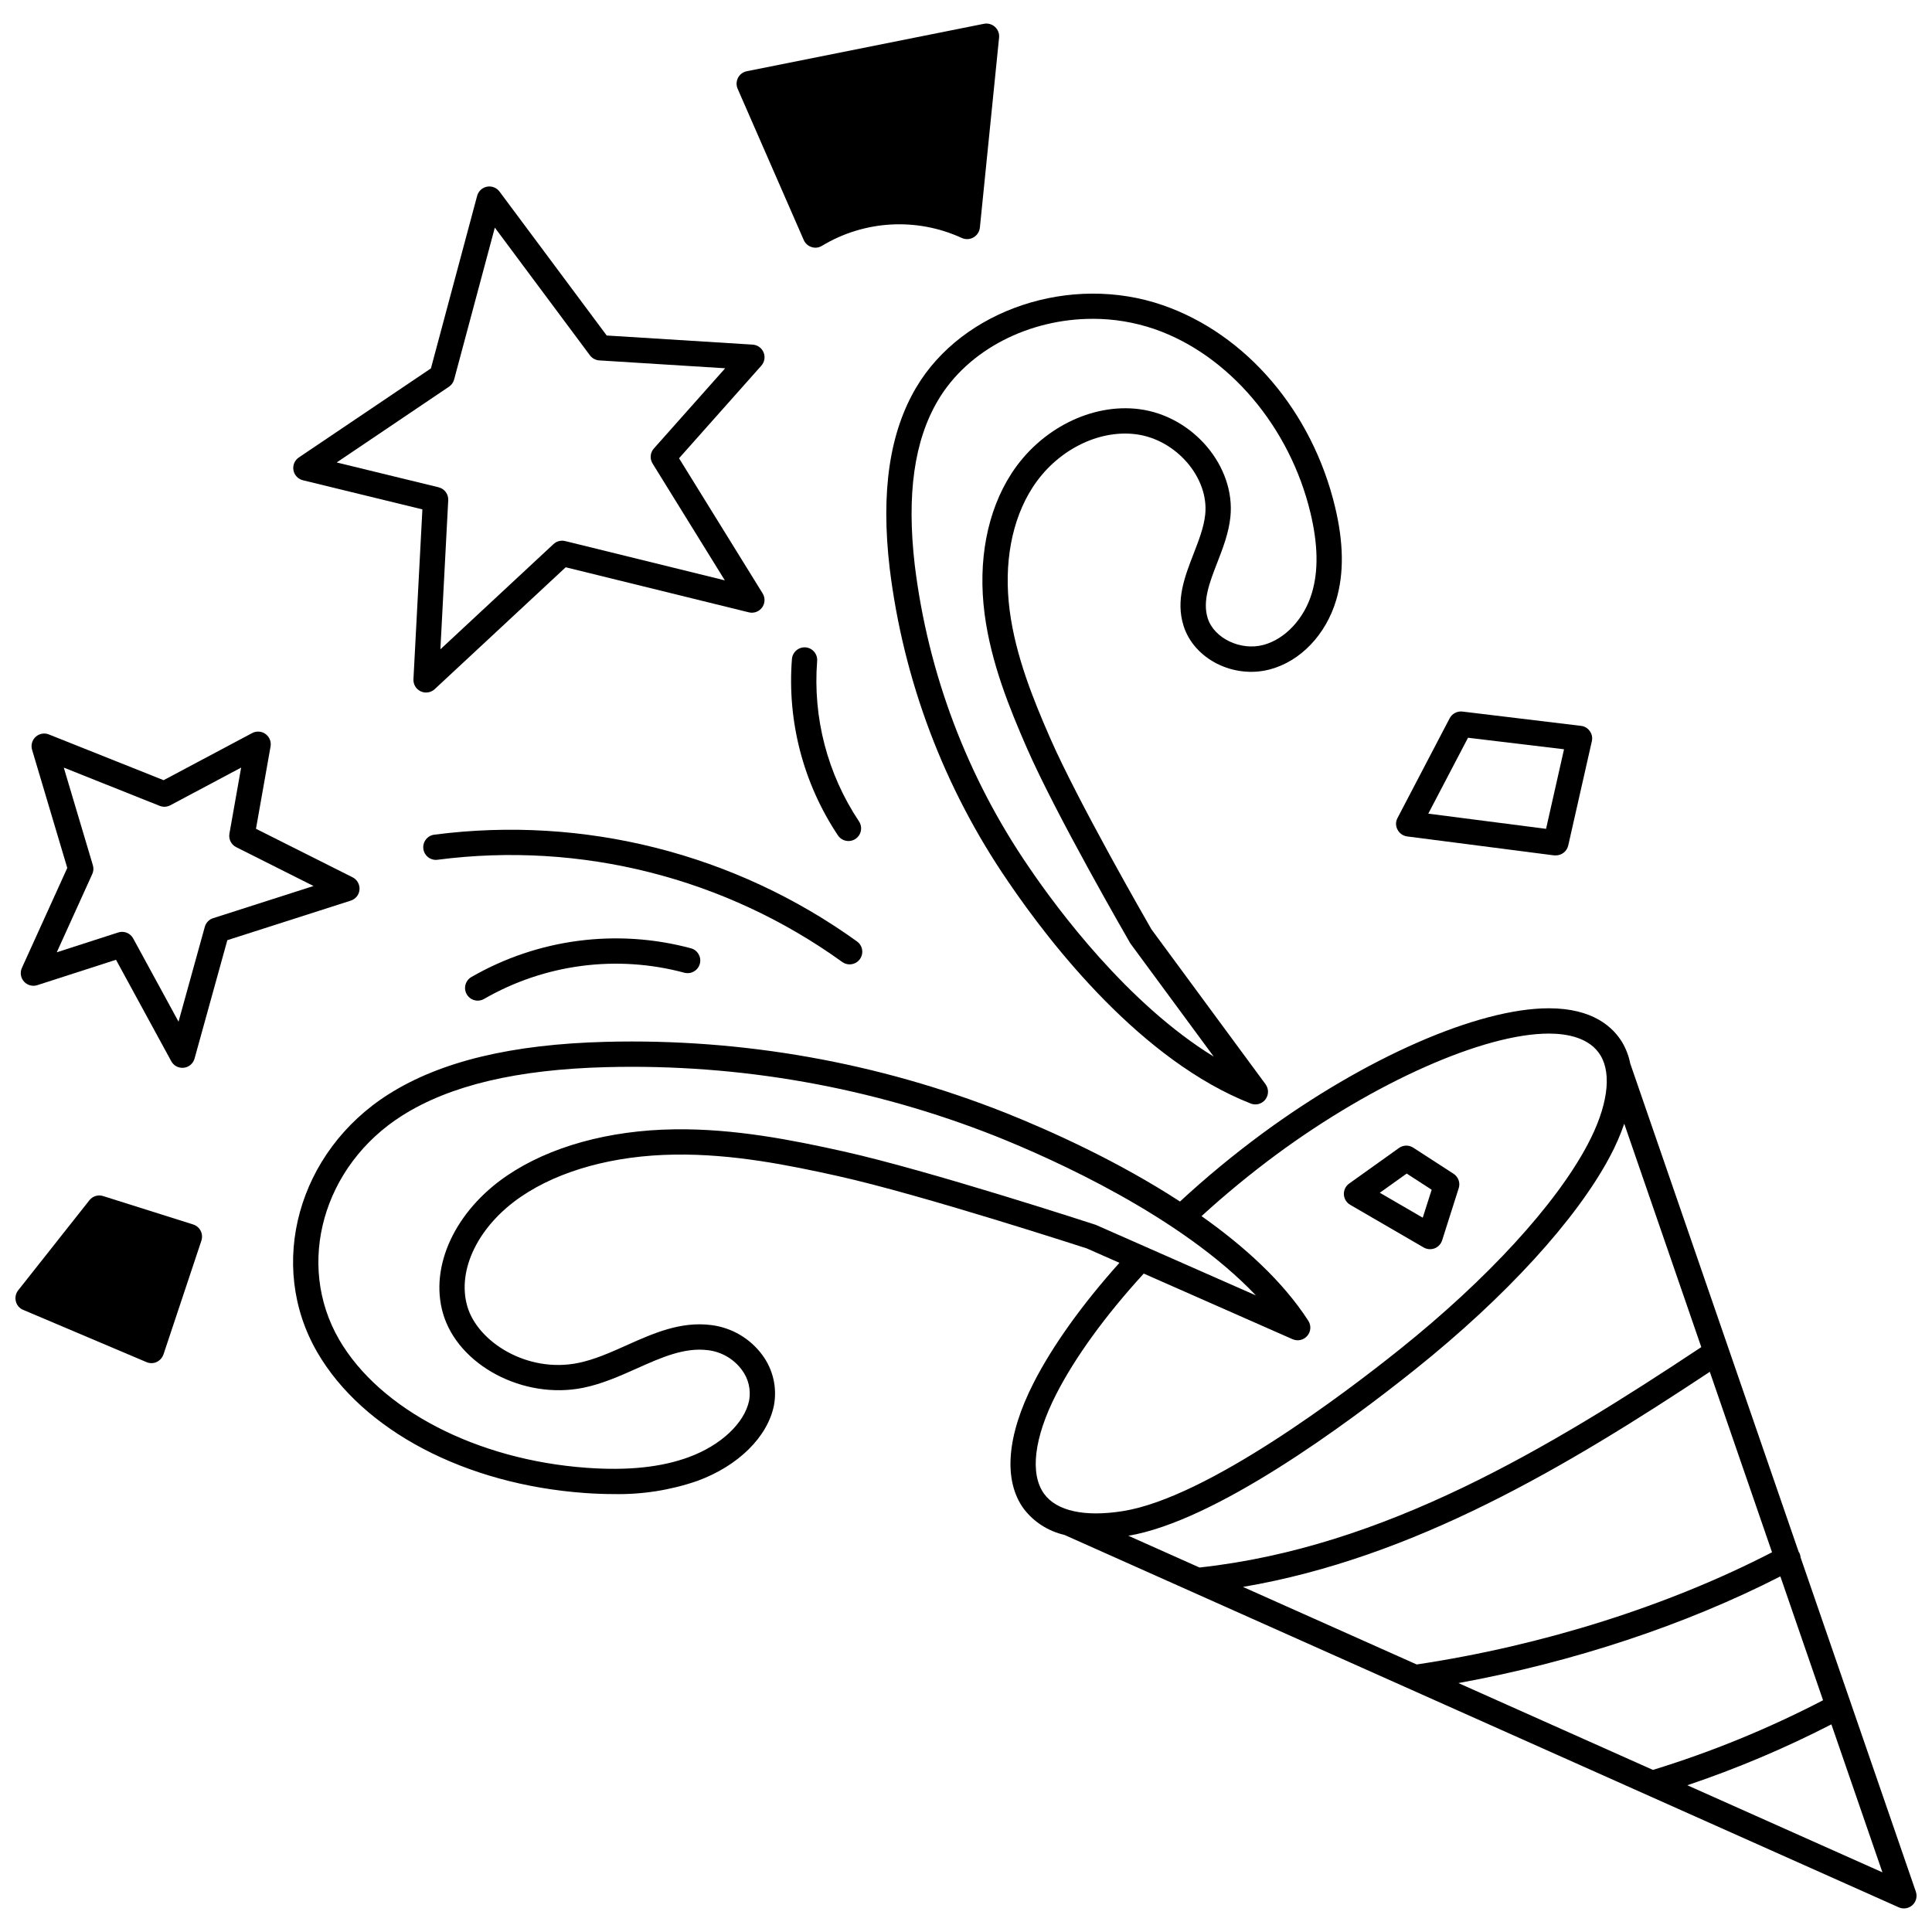<?xml version="1.0" encoding="UTF-8"?>
<!-- Uploaded to: SVG Repo, www.svgrepo.com, Generator: SVG Repo Mixer Tools -->
<svg width="800px" height="800px" version="1.1" viewBox="144 144 512 512" xmlns="http://www.w3.org/2000/svg">
 <defs>
  <clipPath id="b">
   <path d="m148.09 460h49.906v46h-49.906z"/>
  </clipPath>
  <clipPath id="a">
   <path d="m221 411h430.9v239h-430.9z"/>
  </clipPath>
 </defs>
 <path d="m386.83 246.64c-7.106 11.984-9.418 27.652-7.066 47.887 3.641 29.801 14.398 58.289 31.371 83.055 11.629 17.121 35.449 47.527 64.324 58.867h-0.004c1.391 0.547 2.977 0.109 3.883-1.078 0.914-1.184 0.93-2.828 0.043-4.035l-30.234-41.047c-1.457-2.527-19.613-34.098-26.926-50.867-4.32-9.902-9.055-21.48-10.641-33.578-1.633-12.477 0.52-24.082 6.066-32.668 6.281-9.734 17.32-15.398 27.414-14.09 10.629 1.371 19.367 11.512 18.332 21.277-0.355 3.359-1.672 6.754-3.062 10.344-2.363 6.09-4.805 12.379-2.676 19.141 2.777 8.82 13.254 14.109 22.883 11.551 8.125-2.16 14.859-9.219 17.582-18.426 2.074-7.027 1.969-15.09-0.32-24.648-6.07-25.324-23.559-45.801-45.641-53.441-24.387-8.449-53.086 1.113-65.328 21.758zm46.715-18.152c5.586-0.012 11.133 0.91 16.418 2.723 19.641 6.797 35.855 25.902 41.312 48.668 2.012 8.387 2.144 15.316 0.414 21.188-2.027 6.871-7.086 12.301-12.875 13.844-6.062 1.617-13.094-1.77-14.762-7.086-1.426-4.516 0.492-9.461 2.527-14.699 1.488-3.844 3.031-7.816 3.481-12.062 1.426-13.41-9.855-26.789-24.141-28.633-12.617-1.633-26.25 5.242-33.902 17.102-6.41 9.926-8.926 23.129-7.086 37.18 1.695 12.969 6.641 25.066 11.141 35.391 7.734 17.738 26.566 50.324 27.363 51.703 0.062 0.105 0.129 0.211 0.195 0.309l22.023 29.902c-22.754-13.988-41.309-38.91-48.98-50.207l0.004 0.004c-16.367-23.871-26.742-51.332-30.258-80.062-2.172-18.727-0.156-33.02 6.176-43.691 8.027-13.531 24.254-21.57 40.949-21.57z"/>
 <path d="m224.27 271.27 31.668 7.723-2.371 45.004v0.004c-0.07 1.363 0.691 2.633 1.93 3.211 1.238 0.578 2.703 0.348 3.703-0.582l34.715-32.297 48.535 11.941h0.004c1.32 0.328 2.711-0.18 3.512-1.281 0.801-1.102 0.855-2.578 0.141-3.734l-22.156-35.816 21.809-24.535v-0.004c0.855-0.957 1.086-2.32 0.598-3.504-0.488-1.188-1.613-1.992-2.891-2.07l-38.684-2.418-28.41-38.148c-0.77-1.027-2.059-1.531-3.32-1.289-1.262 0.242-2.273 1.184-2.606 2.426l-12.25 45.73-35.008 23.605c-1.098 0.742-1.656 2.062-1.422 3.371 0.234 1.305 1.215 2.352 2.504 2.664zm38.715-24.789c0.668-0.453 1.152-1.133 1.363-1.914l10.785-40.246 25.199 33.84c0.59 0.793 1.496 1.285 2.481 1.348l33.367 2.086-18.895 21.254c-0.988 1.105-1.129 2.731-0.348 3.988l19.152 30.961-42.32-10.414-0.004 0.004c-1.098-0.27-2.258 0.031-3.082 0.801l-29.977 27.887 2.078-39.504v-0.004c0.082-1.609-0.992-3.051-2.555-3.434l-27.004-6.578z"/>
 <path d="m239.27 379.75c0.105-1.359-0.621-2.644-1.836-3.258l-25.598-12.855 3.867-21.824c0.223-1.262-0.293-2.539-1.328-3.293-1.039-0.754-2.414-0.852-3.547-0.25l-23.469 12.484-30.406-12.121c-1.191-0.48-2.555-0.23-3.504 0.637s-1.316 2.203-0.945 3.438l9.324 31.305-12.023 26.488c-0.551 1.207-0.336 2.625 0.547 3.617 0.887 0.988 2.269 1.367 3.531 0.961l20.859-6.731 14.645 26.891c0.652 1.199 1.969 1.883 3.324 1.727 1.359-0.156 2.484-1.121 2.848-2.438l8.688-31.371 32.703-10.48v0.004c1.301-0.414 2.219-1.574 2.32-2.93zm-38.789 7.578v-0.004c-1.074 0.344-1.906 1.211-2.207 2.301l-6.961 25.133-12.016-22.055 0.004-0.004c-0.77-1.414-2.438-2.082-3.973-1.586l-16.285 5.254 9.406-20.727c0.34-0.734 0.395-1.57 0.16-2.344l-7.707-25.871 25.418 10.137h0.004c0.914 0.363 1.941 0.309 2.812-0.156l18.766-9.984-3.102 17.504v0.004c-0.258 1.457 0.473 2.914 1.797 3.578l20.492 10.293z"/>
 <path d="m369.16 399.57c1.453 0.004 2.742-0.934 3.191-2.312 0.453-1.383-0.039-2.898-1.215-3.75-32.387-23.324-72.438-33.445-112.02-28.312-0.891 0.109-1.703 0.566-2.25 1.277-0.551 0.707-0.793 1.609-0.672 2.496 0.117 0.891 0.59 1.695 1.305 2.234 0.719 0.539 1.621 0.77 2.508 0.637 37.871-4.914 76.195 4.769 107.18 27.09 0.57 0.418 1.258 0.641 1.965 0.641z"/>
 <path d="m357.48 315.56c-1.844-0.133-3.449 1.234-3.609 3.074-1.293 16.512 3.004 32.98 12.195 46.762 1.027 1.535 3.109 1.949 4.648 0.918 1.539-1.027 1.953-3.109 0.922-4.648-8.355-12.523-12.258-27.492-11.082-42.496 0.148-1.848-1.23-3.465-3.074-3.609z"/>
 <path d="m268.92 402.92c-1.602 0.93-2.152 2.981-1.223 4.582 0.926 1.605 2.977 2.152 4.582 1.227 16.082-9.266 35.191-11.762 53.113-6.941 1.777 0.457 3.59-0.598 4.07-2.367 0.484-1.77-0.547-3.598-2.309-4.102-19.652-5.289-40.598-2.555-58.234 7.602z"/>
 <path d="m408.77 153.93-5.094 50.418c-0.125 1.082-0.758 2.043-1.707 2.578-0.949 0.539-2.098 0.59-3.09 0.137-11.93-5.481-25.801-4.703-37.039 2.078-0.535 0.332-1.148 0.508-1.777 0.504-0.332-0.004-0.66-0.059-0.973-0.168-0.926-0.285-1.684-0.957-2.078-1.844l-17.535-40.125c-0.398-0.93-0.359-1.992 0.105-2.887 0.469-0.898 1.316-1.539 2.309-1.738l62.855-12.574c1.047-0.207 2.125 0.094 2.918 0.805 0.797 0.711 1.207 1.754 1.105 2.816z"/>
 <path d="m565.32 337.77c-0.535-0.797-1.395-1.312-2.348-1.41l-31.41-3.789c-1.387-0.16-2.731 0.543-3.387 1.777l-13.812 26.414 0.004 0.004c-0.539 0.969-0.539 2.144 0 3.117 0.504 0.961 1.438 1.621 2.512 1.777l38.984 5.027h0.438c1.562 0.004 2.922-1.062 3.289-2.582l6.269-27.691h-0.004c0.215-0.918 0.02-1.883-0.535-2.644zm-11.598 25.879-31.211-4.023 10.527-20.113 25.445 3.051z"/>
 <g clip-path="url(#b)">
  <path d="m197.38 472.76-10.055 30.172c-0.305 0.887-0.961 1.613-1.812 2.012-0.43 0.199-0.898 0.301-1.375 0.301-0.449 0-0.895-0.09-1.309-0.266l-32.68-13.848c-0.973-0.395-1.695-1.23-1.945-2.246-0.262-1.012-0.039-2.09 0.602-2.918l18.871-23.867c0.852-1.094 2.293-1.551 3.621-1.141l23.902 7.543c0.855 0.273 1.566 0.875 1.977 1.676 0.402 0.801 0.473 1.727 0.203 2.582z"/>
 </g>
 <path d="m522.98 475.05c1.461 0.004 2.754-0.941 3.195-2.332l4.398-13.832h0.004c0.457-1.441-0.105-3.012-1.379-3.828l-10.684-6.918c-1.156-0.75-2.652-0.715-3.769 0.086l-13.203 9.43c-0.926 0.66-1.453 1.746-1.402 2.887 0.055 1.137 0.684 2.168 1.668 2.742l19.488 11.316v-0.004c0.512 0.297 1.094 0.453 1.684 0.453zm-13.316-14.957 7.121-5.086 6.621 4.285-2.363 7.41z"/>
 <g clip-path="url(#a)">
  <path d="m651.72 645.31-30.547-88.578v-0.004c-0.035-0.453-0.164-0.895-0.379-1.301-0.031-0.059-0.09-0.094-0.121-0.148l-44.645-129.45c-0.383-1.961-1.098-3.844-2.106-5.57-2.477-4.117-7.844-9.031-19.379-9.055h-0.074c-18.801 0-48.684 13.086-76.168 33.348v0.004c-7.519 5.555-14.727 11.516-21.59 17.859-16.32-10.617-33.961-18.594-46.27-23.52v0.004c-33.656-13.336-69.66-19.73-105.85-18.805-24.984 0.645-43.812 5.176-57.551 13.852-24.074 15.199-32.402 45.254-18.957 68.426 12.031 20.738 39.219 35.031 70.957 37.293 2.633 0.188 5.16 0.281 7.586 0.281 7.547 0.152 15.062-1.031 22.199-3.496 10.805-3.965 18.574-11.621 20.277-19.984 0.875-4.66-0.219-9.477-3.023-13.301-3.227-4.434-8.145-7.332-13.586-8.008-8.109-1.047-15.395 2.199-22.418 5.344-4.359 1.953-8.48 3.793-12.773 4.68-13.637 2.816-26.789-5.625-29.477-15.043-2.762-9.68 2.988-21.352 14.316-29.051 10.203-6.934 24.613-10.879 40.578-11.102 15.422-0.242 30.328 2.805 43.168 5.644 22.465 4.981 65.992 19.188 66.125 19.215l8.648 3.816c-9.863 11.008-17.727 21.977-22.746 31.82-7.144 14.008-8.074 25.848-2.629 33.34v0.004c2.668 3.504 6.488 5.957 10.781 6.934l221.12 98.703c1.219 0.547 2.644 0.316 3.629-0.586s1.34-2.305 0.902-3.566zm-217.32-176.71c-0.438-0.145-44.281-14.457-67.062-19.508-13.215-2.93-28.691-6.051-44.711-5.805-17.262 0.242-32.98 4.598-44.258 12.262-13.723 9.332-20.555 23.973-16.992 36.438 3.945 13.816 21.379 23.055 37.281 19.77 5.012-1.035 9.66-3.117 14.156-5.125 6.469-2.894 12.602-5.621 18.82-4.816 3.594 0.43 6.852 2.332 8.992 5.254 1.723 2.309 2.414 5.231 1.906 8.07-1.223 6.008-7.512 11.906-16.023 15.027-7.289 2.676-16.121 3.602-26.996 2.82-29.105-2.078-54.871-15.414-65.633-33.977-11.629-20.039-4.277-46.125 16.738-59.391 12.695-8.012 30.398-12.203 54.141-12.82l0.004 0.004c35.277-0.914 70.375 5.32 103.18 18.324 15.133 6.055 48.969 21.172 68.887 42.176zm-13.695 71.285c-3.836-5.269-2.676-14.875 3.176-26.352 5-9.797 13.012-20.848 23.164-31.957 0.02-0.023 0.023-0.051 0.043-0.07l39.457 17.398h0.004c1.355 0.598 2.941 0.234 3.902-0.895 0.961-1.125 1.07-2.75 0.266-3.992-6.769-10.477-17.008-19.754-28.301-27.73 6.336-5.785 12.961-11.234 19.859-16.336 26-19.172 54.996-32.039 72.184-32.039h0.066c4.637 0.008 10.77 1.023 13.641 5.805 3.062 5.106 1.812 13.711-3.434 23.609-8.441 15.926-26.594 35.707-49.801 54.277-14.617 11.695-51.031 39.289-73.324 42.852-10.141 1.621-17.574 0-20.902-4.57zm22.324 11.109c23.012-3.879 57.512-29.293 76.094-44.16 23.898-19.121 42.684-39.668 51.539-56.371v-0.004c1.488-2.781 2.754-5.676 3.781-8.66l20.418 59.203c-40.441 26.832-83.992 53.078-132.98 58.406zm30.367 13.555c45.461-7.727 85.965-32.004 123.72-57l16.492 47.824c-27.453 14.18-60.695 24.703-94.168 29.73zm57.098 25.484c30.402-5.543 60.168-15.406 85.32-28.273l11.316 32.824c-14.441 7.504-29.531 13.684-45.086 18.461zm60.66 27.078c13.113-4.414 25.879-9.809 38.184-16.137l13.523 39.215z"/>
 </g>
</svg>